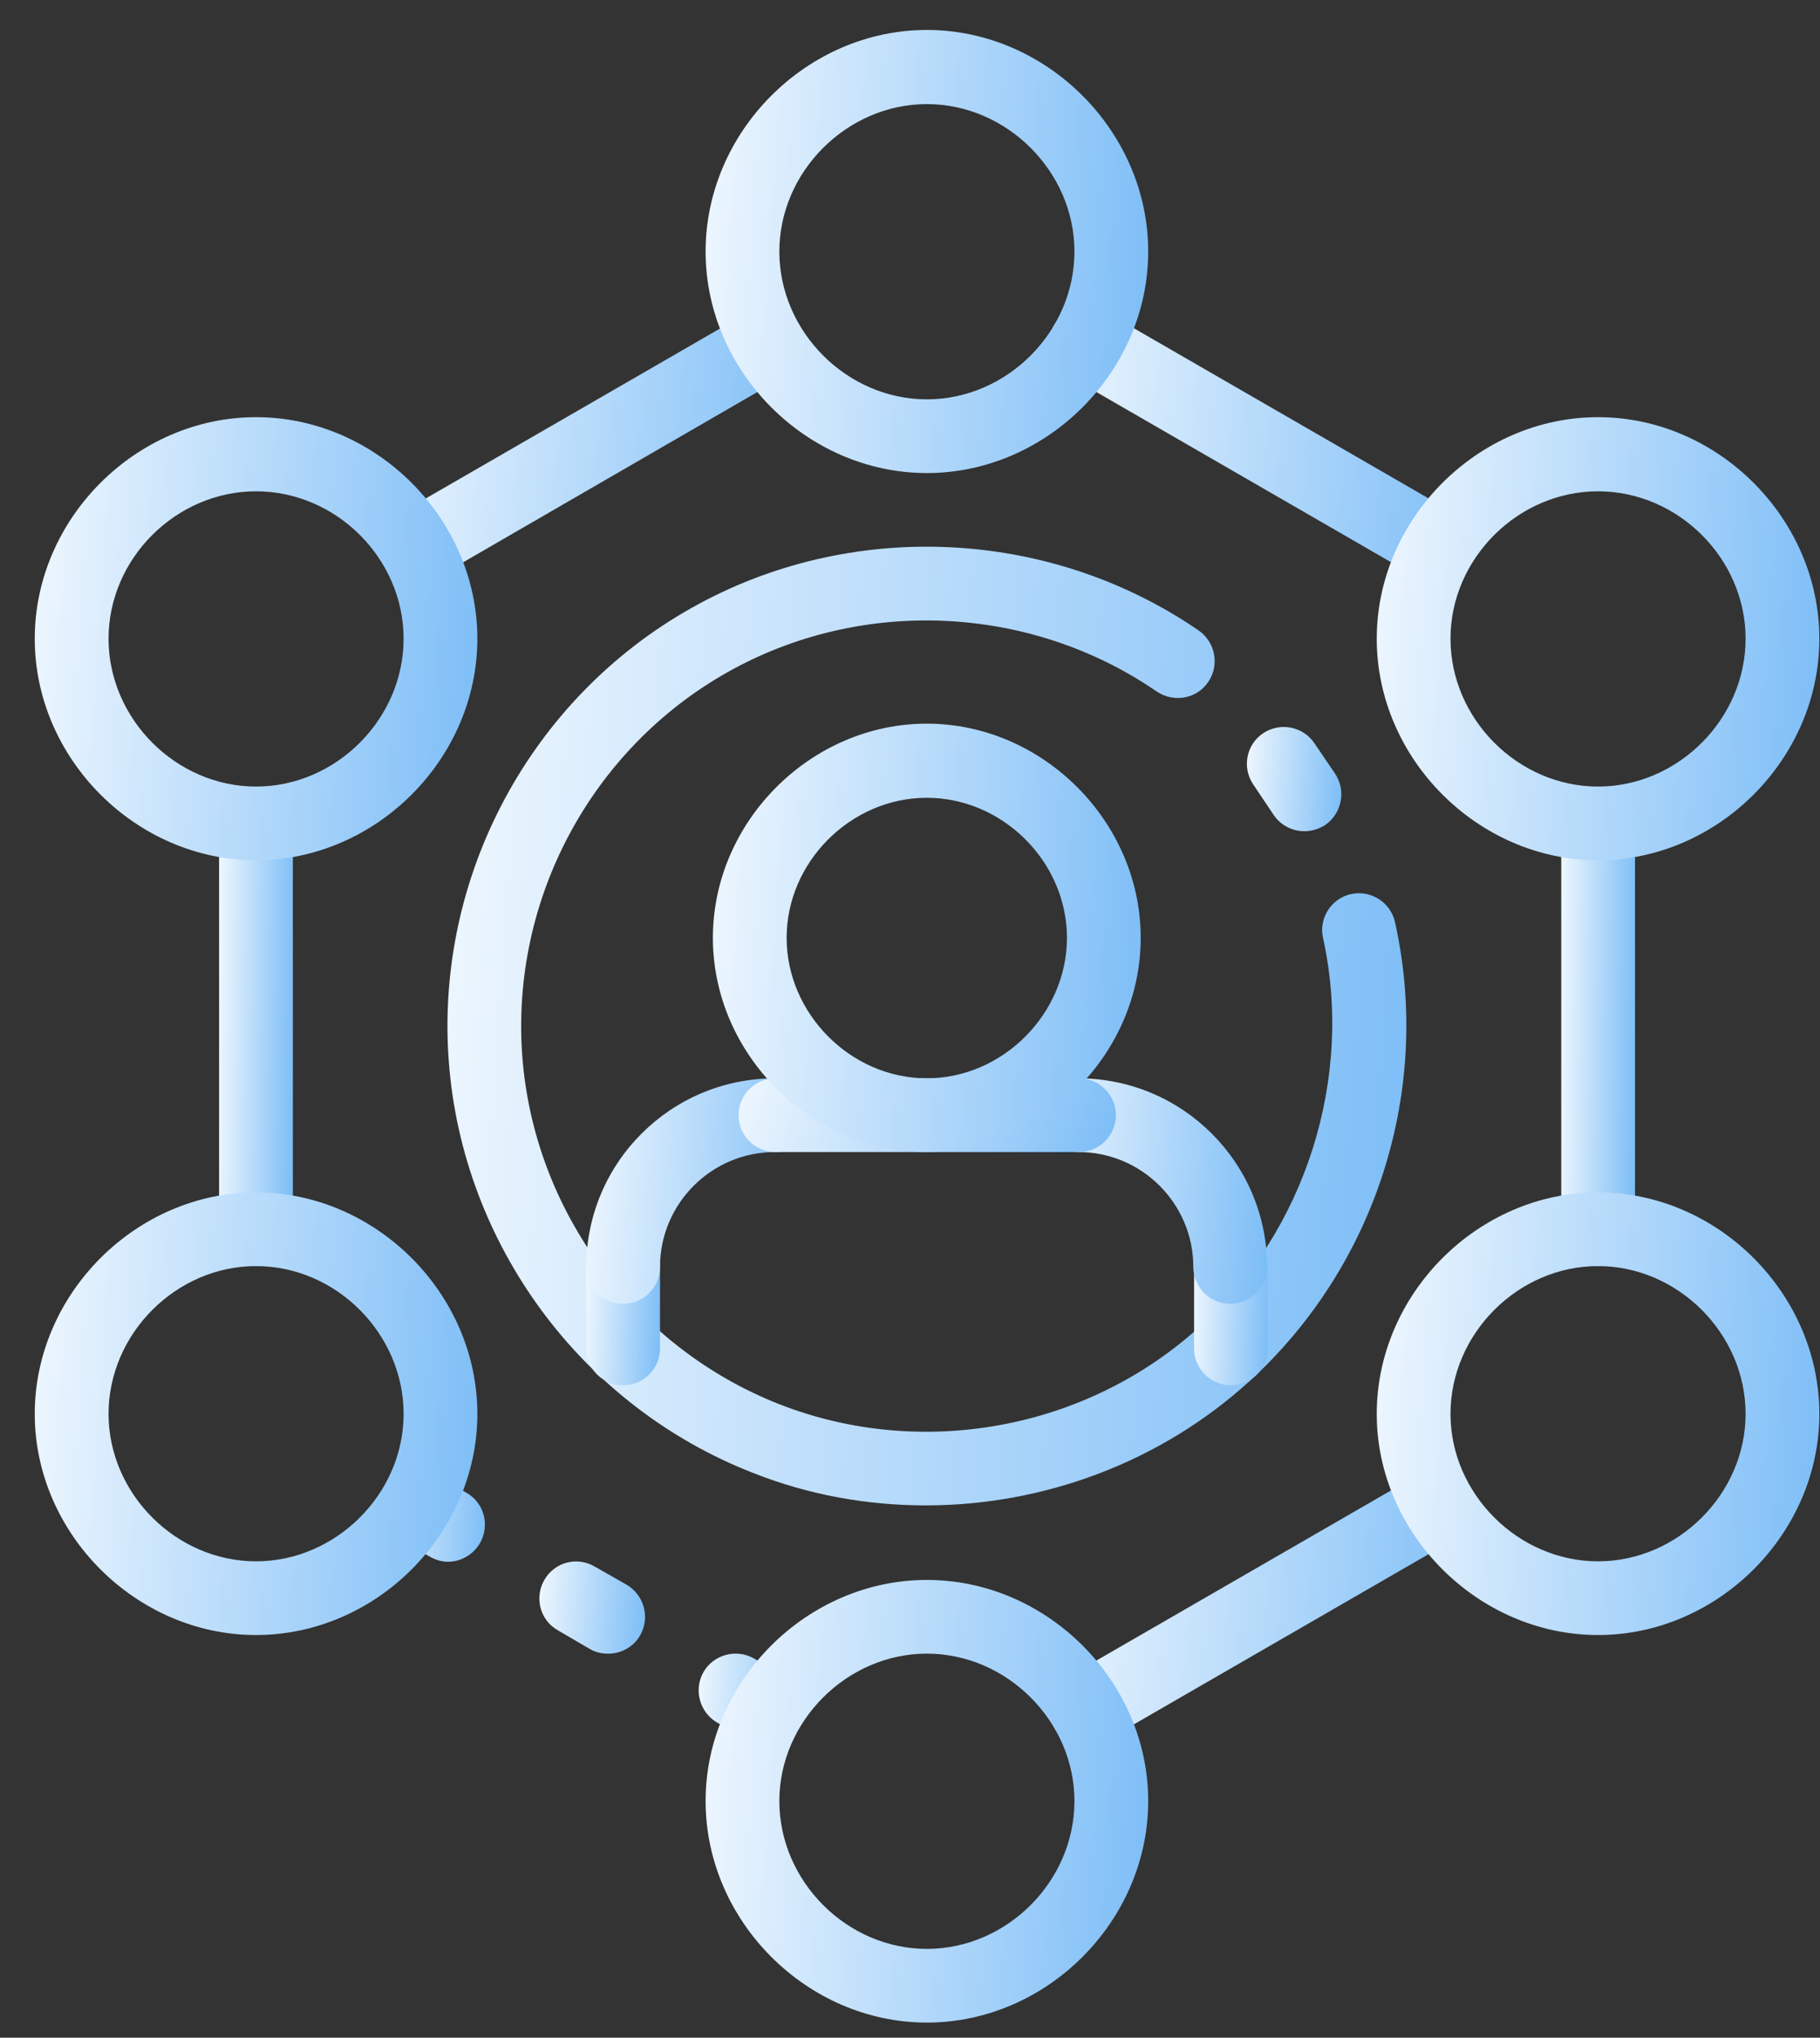 <svg width="42" height="47" viewBox="0 0 42 47" fill="none" xmlns="http://www.w3.org/2000/svg">
<rect x="0" y="0" width="42" height="47" fill="#333333" stroke="none"/>
<path d="M10.339 36.022C10.195 36.022 10.049 35.981 9.914 35.901L9.177 35.481C8.77 35.241 8.631 34.721 8.865 34.311C9.1 33.911 9.619 33.772 10.028 34.002L10.765 34.431C11.172 34.661 11.312 35.181 11.077 35.591C10.919 35.861 10.633 36.022 10.339 36.022Z" fill="url(#paint0_linear_561_2)"/>
<path d="M14.034 38.142C13.89 38.142 13.744 38.112 13.609 38.032L12.872 37.602C12.465 37.372 12.326 36.852 12.561 36.442C12.796 36.032 13.315 35.892 13.723 36.132L14.461 36.552C14.867 36.792 15.007 37.312 14.772 37.722C14.615 37.992 14.329 38.142 14.034 38.142Z" fill="url(#paint1_linear_561_2)"/>
<path d="M17.71 40.272C17.566 40.272 17.42 40.231 17.285 40.151L16.548 39.731C16.141 39.491 16.002 38.971 16.237 38.561C16.471 38.161 16.991 38.022 17.399 38.252L18.136 38.681C18.543 38.911 18.683 39.431 18.448 39.841C18.29 40.111 18.004 40.272 17.71 40.272Z" fill="url(#paint2_linear_561_2)"/>
<path d="M9.603 13.461C9.309 13.461 9.023 13.312 8.865 13.031C8.631 12.632 8.77 12.111 9.177 11.871L17.285 7.191C17.693 6.951 18.212 7.101 18.448 7.501C18.683 7.911 18.543 8.431 18.137 8.661L10.028 13.351C9.894 13.421 9.747 13.461 9.603 13.461Z" fill="url(#paint3_linear_561_2)"/>
<path d="M30.103 19.172C29.83 19.172 29.561 19.042 29.396 18.802L28.92 18.092C28.657 17.702 28.76 17.172 29.15 16.912C29.54 16.652 30.069 16.752 30.332 17.142L30.808 17.842C31.071 18.232 30.968 18.762 30.578 19.032C30.432 19.122 30.267 19.172 30.103 19.172Z" fill="url(#paint4_linear_561_2)"/>
<path d="M21.363 34.722C20.016 34.722 18.662 34.482 17.376 33.972C13.424 32.432 10.669 28.702 10.356 24.472C10.04 20.212 12.24 16.112 15.959 14.022C19.615 11.962 24.208 12.172 27.662 14.542C28.049 14.812 28.147 15.342 27.881 15.732C27.614 16.122 27.086 16.212 26.697 15.952C23.775 13.942 19.886 13.762 16.793 15.502C13.646 17.272 11.786 20.742 12.052 24.352C12.318 27.932 14.65 31.082 17.994 32.392C21.275 33.672 25.078 32.972 27.684 30.602C30.129 28.382 31.246 24.862 30.531 21.632C30.429 21.182 30.719 20.722 31.178 20.622C31.634 20.522 32.092 20.812 32.193 21.272C33.051 25.132 31.761 29.192 28.829 31.862C26.772 33.732 24.079 34.722 21.363 34.722Z" fill="url(#paint5_linear_561_2)"/>
<path d="M28.407 31.951C27.937 31.951 27.556 31.571 27.556 31.101V29.211C27.556 28.741 27.937 28.361 28.407 28.361C28.877 28.361 29.258 28.741 29.258 29.211V31.101C29.258 31.571 28.877 31.951 28.407 31.951Z" fill="url(#paint6_linear_561_2)"/>
<path d="M14.38 31.951C13.91 31.951 13.529 31.571 13.529 31.101V29.211C13.529 28.741 13.91 28.361 14.38 28.361C14.85 28.361 15.231 28.741 15.231 29.211V31.101C15.231 31.571 14.851 31.951 14.38 31.951Z" fill="url(#paint7_linear_561_2)"/>
<path d="M28.39 30.072C27.92 30.072 27.538 29.692 27.538 29.222C27.538 27.762 26.349 26.572 24.888 26.572C24.418 26.572 24.037 26.192 24.037 25.722C24.037 25.252 24.418 24.872 24.888 24.872C27.288 24.872 29.241 26.822 29.241 29.222C29.241 29.692 28.859 30.072 28.39 30.072Z" fill="url(#paint8_linear_561_2)"/>
<path d="M14.38 30.072C13.91 30.072 13.529 29.692 13.529 29.222C13.529 26.822 15.481 24.872 17.882 24.872C18.352 24.872 18.733 25.252 18.733 25.722C18.733 26.192 18.352 26.572 17.882 26.572C16.42 26.572 15.231 27.762 15.231 29.222C15.231 29.692 14.851 30.072 14.38 30.072Z" fill="url(#paint9_linear_561_2)"/>
<path d="M24.9 26.572H17.896C17.426 26.572 17.044 26.192 17.044 25.722C17.044 25.252 17.426 24.872 17.896 24.872H24.9C25.37 24.872 25.751 25.252 25.751 25.722C25.751 26.192 25.371 26.572 24.9 26.572Z" fill="url(#paint10_linear_561_2)"/>
<path d="M21.387 26.571C18.711 26.571 16.451 24.311 16.451 21.631C16.451 18.951 18.711 16.691 21.387 16.691C24.064 16.691 26.324 18.951 26.324 21.631C26.324 24.311 24.064 26.571 21.387 26.571ZM21.387 18.401C19.634 18.401 18.153 19.881 18.153 21.631C18.153 23.381 19.634 24.871 21.387 24.871C23.141 24.871 24.622 23.381 24.622 21.631C24.622 19.881 23.141 18.401 21.387 18.401Z" fill="url(#paint11_linear_561_2)"/>
<path d="M25.068 40.272C24.774 40.272 24.488 40.121 24.33 39.851C24.095 39.441 24.235 38.921 24.642 38.681L32.75 34.002C33.157 33.772 33.677 33.911 33.913 34.311C34.148 34.721 34.008 35.241 33.601 35.481L25.493 40.161C25.359 40.241 25.212 40.272 25.068 40.272Z" fill="url(#paint12_linear_561_2)"/>
<path d="M36.88 29.202C36.41 29.202 36.029 28.822 36.029 28.352V18.992C36.029 18.522 36.41 18.142 36.88 18.142C37.35 18.142 37.731 18.522 37.731 18.992V28.352C37.731 28.822 37.35 29.202 36.88 29.202Z" fill="url(#paint13_linear_561_2)"/>
<path d="M33.175 13.452C33.031 13.452 32.885 13.422 32.75 13.342L24.642 8.662C24.234 8.422 24.096 7.902 24.33 7.492C24.565 7.092 25.085 6.952 25.493 7.182L33.602 11.862C34.009 12.102 34.148 12.622 33.913 13.032C33.756 13.302 33.47 13.452 33.175 13.452Z" fill="url(#paint14_linear_561_2)"/>
<path d="M5.907 29.202C5.437 29.202 5.056 28.822 5.056 28.352V18.992C5.056 18.522 5.437 18.142 5.907 18.142C6.377 18.142 6.758 18.522 6.758 18.992V28.352C6.758 28.822 6.378 29.202 5.907 29.202Z" fill="url(#paint15_linear_561_2)"/>
<path d="M21.39 46.651C18.622 46.651 16.283 44.312 16.283 41.541C16.283 38.772 18.622 36.441 21.39 36.441C24.158 36.441 26.497 38.772 26.497 41.541C26.497 44.312 24.158 46.651 21.39 46.651ZM21.39 38.141C19.544 38.141 17.985 39.702 17.985 41.541C17.985 43.392 19.544 44.951 21.39 44.951C23.235 44.951 24.795 43.392 24.795 41.541C24.795 39.702 23.235 38.141 21.39 38.141Z" fill="url(#paint16_linear_561_2)"/>
<path d="M36.878 37.712C34.11 37.712 31.771 35.372 31.771 32.612C31.771 29.842 34.11 27.502 36.878 27.502C39.646 27.502 41.985 29.842 41.985 32.612C41.985 35.372 39.646 37.712 36.878 37.712ZM36.878 29.202C35.033 29.202 33.473 30.762 33.473 32.612C33.473 34.452 35.033 36.012 36.878 36.012C38.723 36.012 40.283 34.452 40.283 32.612C40.283 30.762 38.723 29.202 36.878 29.202Z" fill="url(#paint17_linear_561_2)"/>
<path d="M36.878 19.842C34.11 19.842 31.771 17.502 31.771 14.732C31.771 11.962 34.11 9.622 36.878 9.622C39.646 9.622 41.985 11.962 41.985 14.732C41.985 17.502 39.646 19.842 36.878 19.842ZM36.878 11.332C35.033 11.332 33.473 12.882 33.473 14.732C33.473 16.582 35.033 18.142 36.878 18.142C38.723 18.142 40.283 16.582 40.283 14.732C40.283 12.882 38.723 11.332 36.878 11.332Z" fill="url(#paint18_linear_561_2)"/>
<path d="M5.909 37.712C3.141 37.712 0.802 35.372 0.802 32.612C0.802 29.842 3.141 27.502 5.909 27.502C8.677 27.502 11.016 29.842 11.016 32.612C11.016 35.372 8.678 37.712 5.909 37.712ZM5.909 29.202C4.064 29.202 2.505 30.762 2.505 32.612C2.505 34.452 4.064 36.012 5.909 36.012C7.755 36.012 9.314 34.452 9.314 32.612C9.314 30.762 7.756 29.202 5.909 29.202Z" fill="url(#paint19_linear_561_2)"/>
<path d="M5.909 19.842C3.141 19.842 0.802 17.502 0.802 14.732C0.802 11.962 3.141 9.622 5.909 9.622C8.677 9.622 11.016 11.962 11.016 14.732C11.016 17.502 8.678 19.842 5.909 19.842ZM5.909 11.332C4.064 11.332 2.505 12.882 2.505 14.732C2.505 16.582 4.064 18.142 5.909 18.142C7.755 18.142 9.314 16.582 9.314 14.732C9.314 12.882 7.756 11.332 5.909 11.332Z" fill="url(#paint20_linear_561_2)"/>
<path d="M21.39 10.911C18.622 10.911 16.283 8.571 16.283 5.801C16.283 3.031 18.622 0.691 21.39 0.691C24.158 0.691 26.497 3.031 26.497 5.801C26.497 8.571 24.158 10.911 21.39 10.911ZM21.39 2.401C19.544 2.401 17.985 3.961 17.985 5.801C17.985 7.651 19.544 9.211 21.39 9.211C23.235 9.211 24.795 7.651 24.795 5.801C24.795 3.961 23.235 2.401 21.39 2.401Z" fill="url(#paint21_linear_561_2)"/>
<defs>
<linearGradient id="paint0_linear_561_2" x1="8.715" y1="33.861" x2="13.771" y2="34.251" gradientUnits="userSpaceOnUse">
<stop stop-color="#F1F8FE"/>
<stop offset="1" stop-color="#0F86F0"/>
</linearGradient>
<linearGradient id="paint1_linear_561_2" x1="12.41" y1="35.982" x2="17.466" y2="36.382" gradientUnits="userSpaceOnUse">
<stop stop-color="#F1F8FE"/>
<stop offset="1" stop-color="#0F86F0"/>
</linearGradient>
<linearGradient id="paint2_linear_561_2" x1="16.086" y1="38.111" x2="21.142" y2="38.501" gradientUnits="userSpaceOnUse">
<stop stop-color="#F1F8FE"/>
<stop offset="1" stop-color="#0F86F0"/>
</linearGradient>
<linearGradient id="paint3_linear_561_2" x1="8.606" y1="6.981" x2="28.839" y2="9.111" gradientUnits="userSpaceOnUse">
<stop stop-color="#F1F8FE"/>
<stop offset="1" stop-color="#0F86F0"/>
</linearGradient>
<linearGradient id="paint4_linear_561_2" x1="28.742" y1="16.732" x2="33.268" y2="17.012" gradientUnits="userSpaceOnUse">
<stop stop-color="#F1F8FE"/>
<stop offset="1" stop-color="#0F86F0"/>
</linearGradient>
<linearGradient id="paint5_linear_561_2" x1="9.997" y1="12.272" x2="55.924" y2="15.422" gradientUnits="userSpaceOnUse">
<stop stop-color="#F1F8FE"/>
<stop offset="1" stop-color="#0F86F0"/>
</linearGradient>
<linearGradient id="paint6_linear_561_2" x1="27.531" y1="28.301" x2="31.077" y2="28.421" gradientUnits="userSpaceOnUse">
<stop stop-color="#F1F8FE"/>
<stop offset="1" stop-color="#0F86F0"/>
</linearGradient>
<linearGradient id="paint7_linear_561_2" x1="13.503" y1="28.301" x2="17.05" y2="28.421" gradientUnits="userSpaceOnUse">
<stop stop-color="#F1F8FE"/>
<stop offset="1" stop-color="#0F86F0"/>
</linearGradient>
<linearGradient id="paint8_linear_561_2" x1="23.959" y1="24.792" x2="34.76" y2="25.532" gradientUnits="userSpaceOnUse">
<stop stop-color="#F1F8FE"/>
<stop offset="1" stop-color="#0F86F0"/>
</linearGradient>
<linearGradient id="paint9_linear_561_2" x1="13.451" y1="24.792" x2="24.253" y2="25.532" gradientUnits="userSpaceOnUse">
<stop stop-color="#F1F8FE"/>
<stop offset="1" stop-color="#0F86F0"/>
</linearGradient>
<linearGradient id="paint10_linear_561_2" x1="16.915" y1="24.842" x2="33.081" y2="30.512" gradientUnits="userSpaceOnUse">
<stop stop-color="#F1F8FE"/>
<stop offset="1" stop-color="#0F86F0"/>
</linearGradient>
<linearGradient id="paint11_linear_561_2" x1="16.304" y1="16.541" x2="36.797" y2="17.951" gradientUnits="userSpaceOnUse">
<stop stop-color="#F1F8FE"/>
<stop offset="1" stop-color="#0F86F0"/>
</linearGradient>
<linearGradient id="paint12_linear_561_2" x1="24.07" y1="33.791" x2="44.304" y2="35.921" gradientUnits="userSpaceOnUse">
<stop stop-color="#F1F8FE"/>
<stop offset="1" stop-color="#0F86F0"/>
</linearGradient>
<linearGradient id="paint13_linear_561_2" x1="36.003" y1="17.972" x2="39.553" y2="18.012" gradientUnits="userSpaceOnUse">
<stop stop-color="#F1F8FE"/>
<stop offset="1" stop-color="#0F86F0"/>
</linearGradient>
<linearGradient id="paint14_linear_561_2" x1="24.07" y1="6.972" x2="44.304" y2="9.102" gradientUnits="userSpaceOnUse">
<stop stop-color="#F1F8FE"/>
<stop offset="1" stop-color="#0F86F0"/>
</linearGradient>
<linearGradient id="paint15_linear_561_2" x1="5.031" y1="17.972" x2="8.58" y2="18.012" gradientUnits="userSpaceOnUse">
<stop stop-color="#F1F8FE"/>
<stop offset="1" stop-color="#0F86F0"/>
</linearGradient>
<linearGradient id="paint16_linear_561_2" x1="16.131" y1="36.281" x2="37.33" y2="37.731" gradientUnits="userSpaceOnUse">
<stop stop-color="#F1F8FE"/>
<stop offset="1" stop-color="#0F86F0"/>
</linearGradient>
<linearGradient id="paint17_linear_561_2" x1="31.619" y1="27.342" x2="52.819" y2="28.792" gradientUnits="userSpaceOnUse">
<stop stop-color="#F1F8FE"/>
<stop offset="1" stop-color="#0F86F0"/>
</linearGradient>
<linearGradient id="paint18_linear_561_2" x1="31.619" y1="9.472" x2="52.819" y2="10.922" gradientUnits="userSpaceOnUse">
<stop stop-color="#F1F8FE"/>
<stop offset="1" stop-color="#0F86F0"/>
</linearGradient>
<linearGradient id="paint19_linear_561_2" x1="0.65" y1="27.342" x2="21.85" y2="28.792" gradientUnits="userSpaceOnUse">
<stop stop-color="#F1F8FE"/>
<stop offset="1" stop-color="#0F86F0"/>
</linearGradient>
<linearGradient id="paint20_linear_561_2" x1="0.65" y1="9.472" x2="21.85" y2="10.922" gradientUnits="userSpaceOnUse">
<stop stop-color="#F1F8FE"/>
<stop offset="1" stop-color="#0F86F0"/>
</linearGradient>
<linearGradient id="paint21_linear_561_2" x1="16.131" y1="0.541" x2="37.33" y2="1.991" gradientUnits="userSpaceOnUse">
<stop stop-color="#F1F8FE"/>
<stop offset="1" stop-color="#0F86F0"/>
</linearGradient>
</defs>
</svg>
